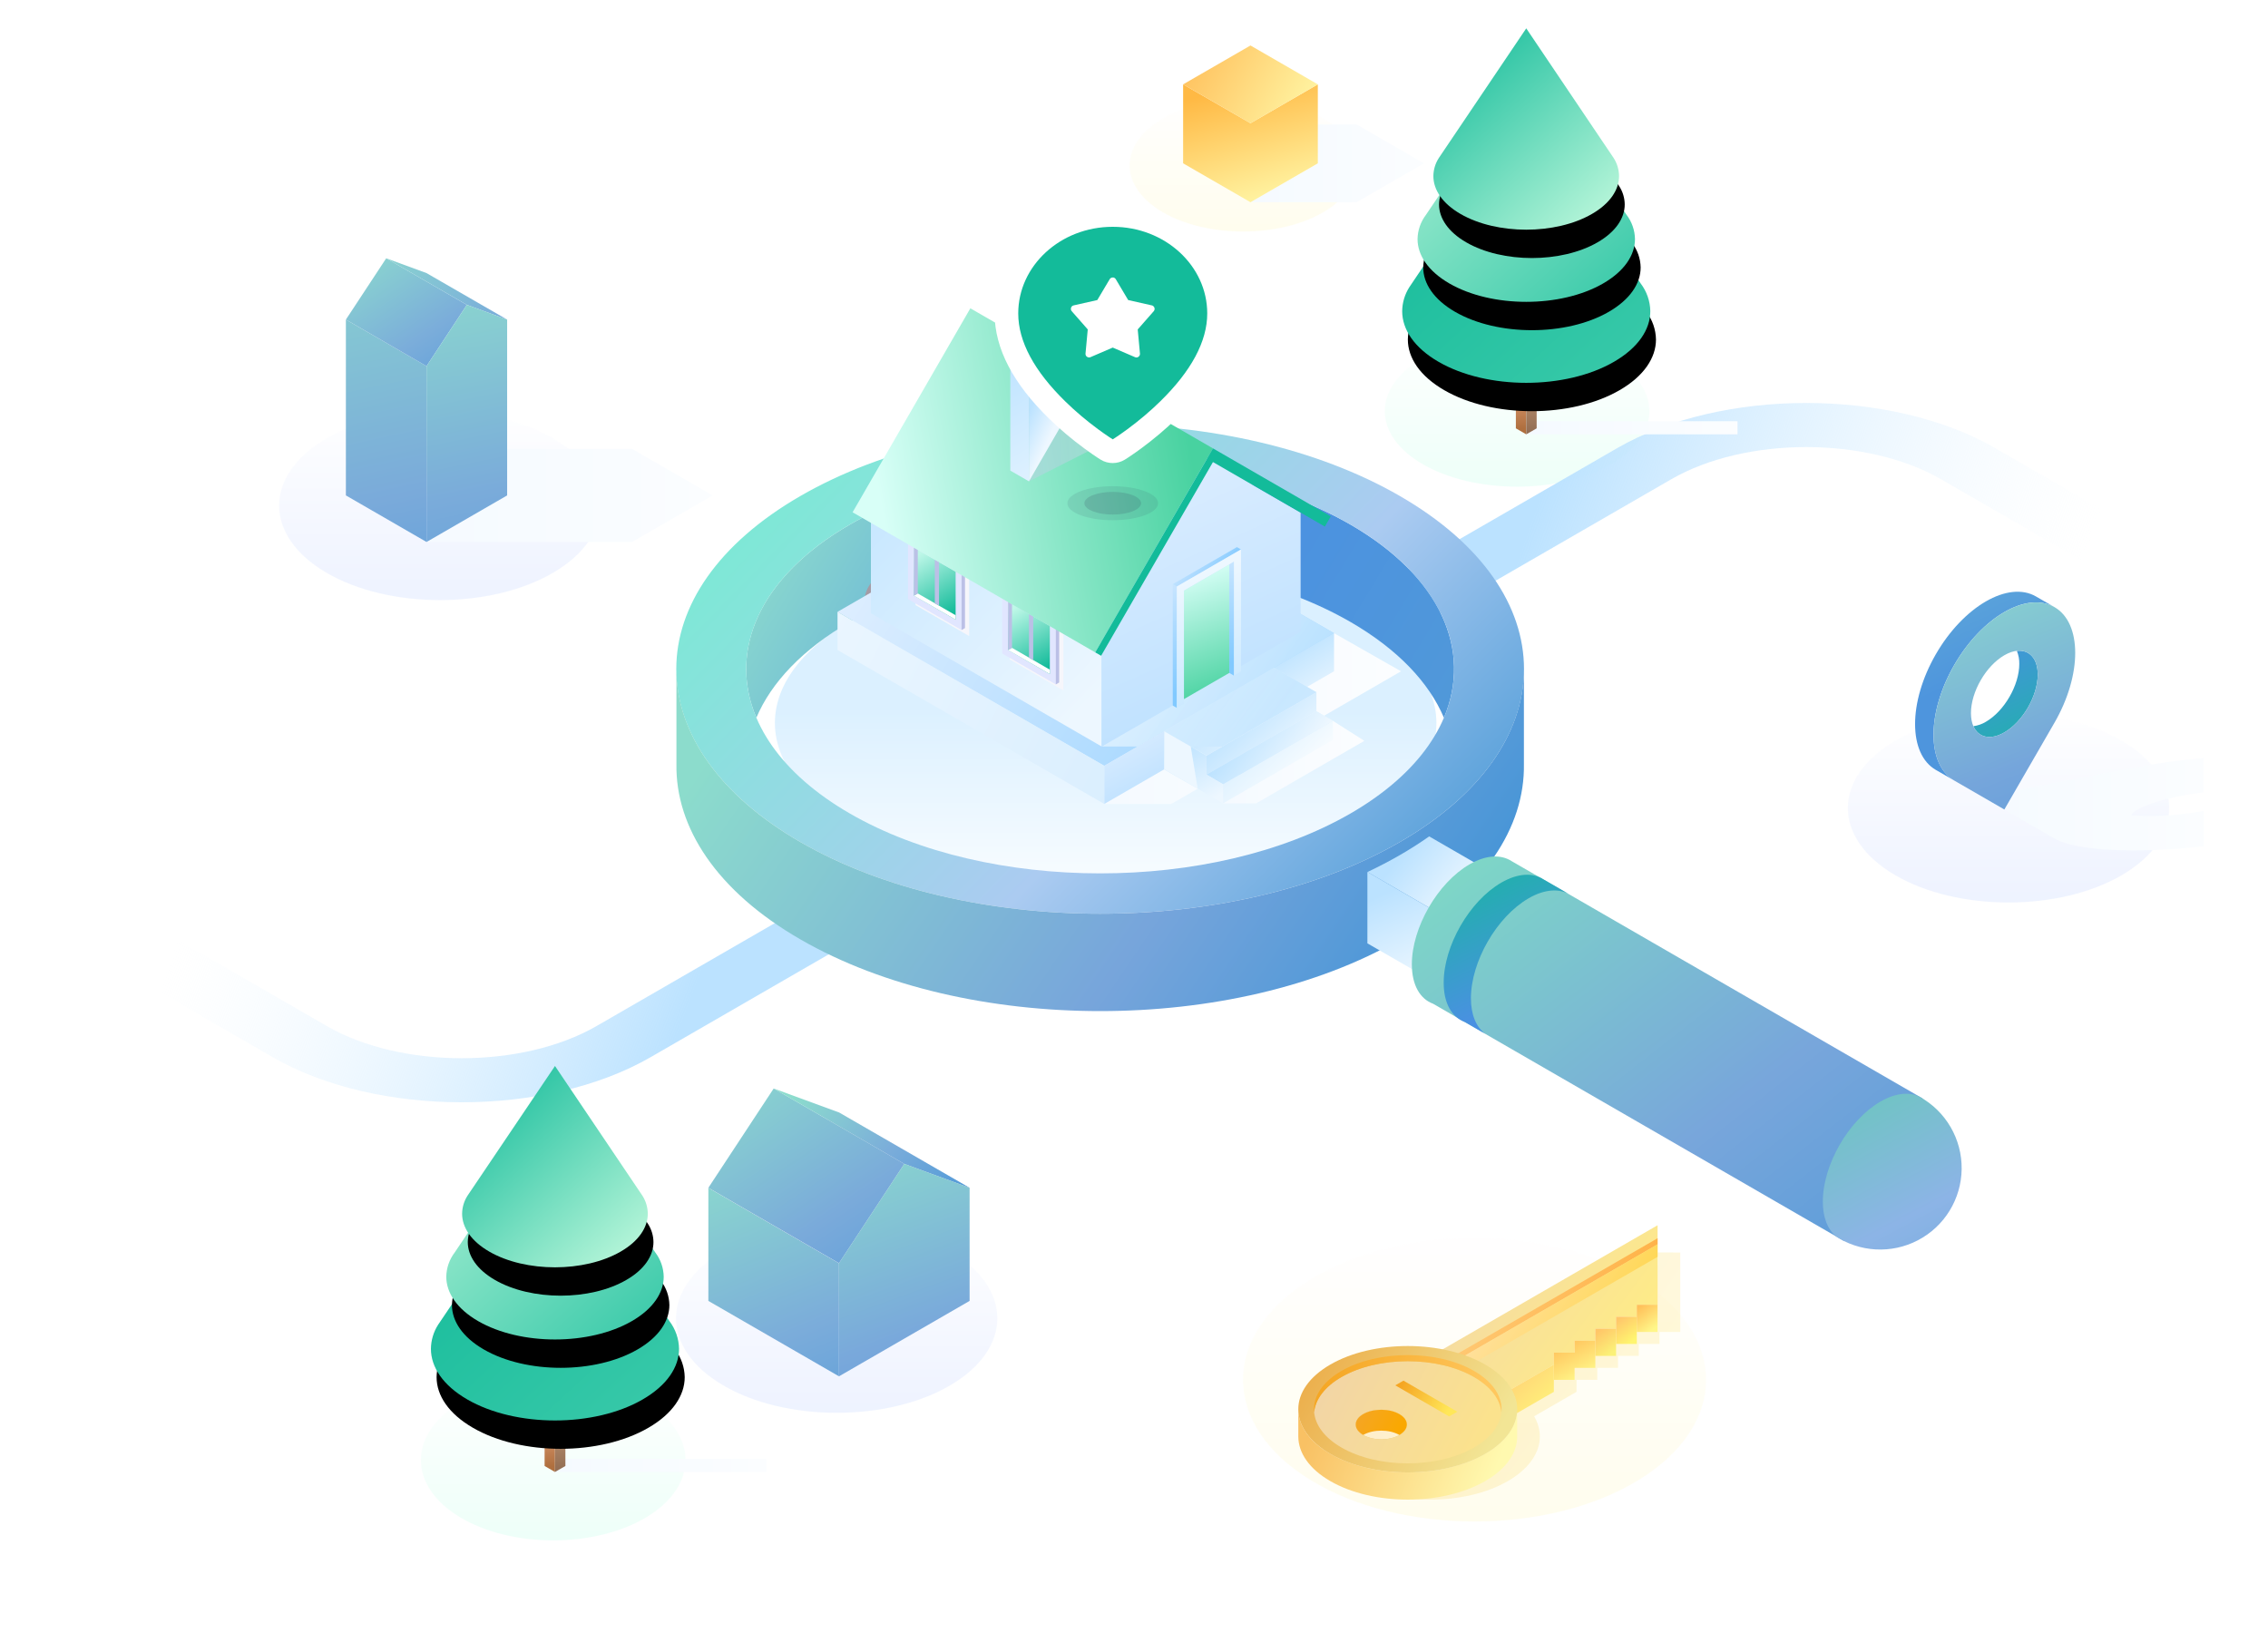 <svg width="400" height="288" viewBox="0 0 400 288" fill="none" xmlns="http://www.w3.org/2000/svg">
<g filter="url(#filter0_f_4593_381700)">
<path fill-rule="evenodd" clip-rule="evenodd" d="M97.624 77.367C86.591 70.876 68.537 70.876 57.504 77.367C46.474 83.856 46.474 94.478 57.504 100.966C68.537 107.456 86.591 107.456 97.624 100.966C108.656 94.478 108.656 83.856 97.624 77.367Z" fill="url(#paint0_linear_4593_381700)" fill-opacity="0.5"/>
</g>
<g filter="url(#filter1_f_4593_381700)">
<path fill-rule="evenodd" clip-rule="evenodd" d="M114.084 247.47C104.998 241.954 90.13 241.954 81.044 247.47C71.961 252.987 71.961 262.015 81.044 267.53C90.13 273.046 104.998 273.046 114.084 267.53C123.17 262.015 123.17 252.987 114.084 247.47" fill="url(#paint1_linear_4593_381700)" fill-opacity="0.5"/>
</g>
<g filter="url(#filter2_f_4593_381700)">
<path fill-rule="evenodd" clip-rule="evenodd" d="M288.973 225.634C273.073 215.9 247.054 215.9 231.153 225.634C215.257 235.369 215.257 251.301 231.153 261.032C247.054 270.767 273.073 270.767 288.973 261.032C304.873 251.302 304.873 235.369 288.973 225.634Z" fill="url(#paint2_linear_4593_381700)" fill-opacity="0.5"/>
</g>
<g filter="url(#filter3_f_4593_381700)">
<path fill-rule="evenodd" clip-rule="evenodd" d="M167.624 220.7C156.591 214.21 138.537 214.21 127.504 220.7C116.474 227.19 116.474 237.812 127.504 244.3C138.537 250.79 156.591 250.79 167.624 244.3C178.656 237.812 178.656 227.19 167.624 220.7Z" fill="url(#paint3_linear_4593_381700)" fill-opacity="0.5"/>
</g>
<g filter="url(#filter4_f_4593_381700)">
<path fill-rule="evenodd" clip-rule="evenodd" d="M374.29 130.7C363.258 124.21 345.204 124.21 334.17 130.7C323.14 137.19 323.14 147.812 334.17 154.3C345.204 160.79 363.258 160.79 374.29 154.3C385.323 147.812 385.323 137.19 374.29 130.7" fill="url(#paint4_linear_4593_381700)" fill-opacity="0.5"/>
</g>
<g filter="url(#filter5_f_4593_381700)">
<path fill-rule="evenodd" clip-rule="evenodd" d="M284.084 63.06C274.998 57.869 260.13 57.869 251.044 63.06C241.961 68.253 241.961 76.75 251.044 81.94C260.13 87.131 274.998 87.131 284.084 81.94C293.17 76.75 293.17 68.253 284.084 63.06Z" fill="url(#paint5_linear_4593_381700)" fill-opacity="0.5"/>
</g>
<g filter="url(#filter6_f_4593_381700)">
<path fill-rule="evenodd" clip-rule="evenodd" d="M233.39 20.907C225.603 16.364 212.859 16.364 205.071 20.907C197.285 25.45 197.285 32.885 205.071 37.427C212.859 41.969 225.603 41.969 233.391 37.427C241.179 32.885 241.179 25.45 233.391 20.907" fill="url(#paint6_linear_4593_381700)" fill-opacity="0.5"/>
</g>
<g filter="url(#filter7_f_4593_381700)">
<path d="M195 155.833C227.216 155.833 253.333 143.148 253.333 127.5C253.333 111.852 227.216 99.167 195 99.167C162.784 99.167 136.667 111.852 136.667 127.5C136.667 143.148 162.784 155.833 195 155.833Z" fill="url(#paint7_linear_4593_381700)"/>
</g>
<path style="mix-blend-mode:multiply" d="M141.419 160.052L105.232 180.945C92.104 188.525 70.744 188.525 57.616 180.945L9.523 153.179L0 158.677L48.093 186.443C66.471 197.055 96.377 197.055 114.755 186.443L150.942 165.55L141.419 160.052Z" fill="url(#paint8_linear_4593_381700)"/>
<path style="mix-blend-mode:multiply" d="M249.65 110.567L294.735 84.533C307.865 76.953 329.226 76.953 342.353 84.533L390.444 112.299L399.967 106.801L351.89 79.029C333.51 68.417 303.607 68.417 285.226 79.029L240.14 105.063L249.65 110.567V110.567Z" fill="url(#paint9_linear_4593_381700)"/>
<path d="M149.891 92.51C174.268 78.438 213.79 78.438 238.166 92.51C254.166 101.75 259.665 114.754 254.661 126.584C252.038 120.39 246.543 114.52 238.166 109.684C213.79 95.612 174.268 95.612 149.891 109.684C141.515 114.52 136.016 120.39 133.397 126.584C128.385 114.751 133.883 101.748 149.891 92.511V92.51Z" fill="url(#paint10_linear_4593_381700)"/>
<g style="mix-blend-mode:screen">
<path d="M156.308 100.395C161.619 97.016 170.447 96.632 176.033 99.543C181.619 102.454 181.833 107.551 176.525 110.93C171.216 114.309 162.384 114.693 156.8 111.782C151.216 108.871 150.997 103.76 156.308 100.395ZM183.074 94.185C185.273 92.788 188.924 92.629 191.238 93.833C193.553 95.037 193.638 97.148 191.445 98.548C189.251 99.948 185.586 100.107 183.275 98.9C180.962 97.693 180.871 95.587 183.074 94.185Z" fill="#A59BA5"/>
</g>
<path d="M246.89 87.474C217.696 70.619 170.362 70.619 141.168 87.474C111.975 104.329 111.978 131.653 141.168 148.505C170.358 165.357 217.696 165.363 246.887 148.505C276.077 131.647 276.085 104.329 246.889 87.475L246.89 87.474ZM238.166 143.477C213.79 157.55 174.268 157.55 149.894 143.477C125.52 129.404 125.514 106.584 149.894 92.511C174.274 78.438 213.792 78.438 238.169 92.511C262.546 106.584 262.543 129.404 238.166 143.477V143.477Z" fill="url(#paint11_linear_4593_381700)"/>
<path d="M141.168 148.505C170.364 165.363 217.696 165.363 246.887 148.505C261.295 140.186 268.58 129.319 268.767 118.415V134.735C268.959 145.921 261.677 157.143 246.892 165.679C217.702 182.534 170.37 182.534 141.174 165.679C126.392 157.157 119.109 145.921 119.302 134.735V118.495C119.513 129.374 126.796 140.211 141.168 148.505Z" fill="url(#paint12_linear_4593_381700)"/>
<path d="M246.887 150.806C248.729 149.743 250.452 148.644 252.057 147.507L264.632 154.767L253.746 161.049L241.174 153.789C243.137 152.863 245.05 151.867 246.887 150.806Z" fill="url(#paint13_linear_4593_381700)"/>
<path d="M253.735 173.632L241.163 166.372V153.789L253.735 161.049V173.632Z" fill="url(#paint14_linear_4593_381700)"/>
<path d="M249.003 170.075C249.003 163.579 253.559 155.685 259.175 152.439C262.1 150.751 264.725 150.663 266.598 151.87L339.074 193.718L325.224 218.864L252.742 177.019C250.46 176.178 249.003 173.745 249.003 170.075V170.075Z" fill="url(#paint15_linear_4593_381700)"/>
<path style="mix-blend-mode:multiply" d="M258.35 180.244L261.897 182.289C260.36 181.119 259.423 178.99 259.423 176.063C259.423 169.569 263.981 161.673 269.595 158.427C272.52 156.739 275.148 156.654 277.017 157.857L272.214 155.087C270.359 153.88 267.731 153.967 264.792 155.656C259.17 158.902 254.62 166.796 254.62 173.291C254.609 176.97 256.069 179.405 258.35 180.244Z" fill="url(#paint16_linear_4593_381700)"/>
<path d="M323.54 217.896C327.918 220.863 333.572 221.186 338.258 218.736C342.945 216.286 345.908 211.461 345.971 206.173C346.034 200.885 343.189 195.99 338.562 193.429C336.745 192.539 334.329 192.733 331.659 194.276C326.037 197.526 321.487 205.418 321.487 211.911C321.487 214.737 322.347 216.83 323.788 218.028L323.541 217.896H323.54Z" fill="url(#paint17_linear_4593_381700)"/>
<path style="mix-blend-mode:multiply" d="M206.573 141.789H194.752L235.277 111.667L247.098 118.391L206.573 141.789Z" fill="url(#paint18_linear_4593_381700)"/>
<path d="M235.277 111.667V118.391L224.704 124.5L224.701 117.77L235.277 111.667Z" fill="url(#paint19_linear_4593_381700)"/>
<path d="M194.752 135.062L147.711 107.903L188.236 84.505L235.277 111.667L194.752 135.062Z" fill="url(#paint20_linear_4593_381700)"/>
<path d="M205.325 128.956V135.683L194.752 141.789V135.062L205.325 128.956Z" fill="url(#paint21_linear_4593_381700)"/>
<path d="M194.752 135.062V141.789L147.711 114.633V107.903L194.752 135.062Z" fill="url(#paint22_linear_4593_381700)"/>
<path style="mix-blend-mode:multiply" d="M215.711 141.682H221.537L240.627 130.658L235.087 127.131L215.711 141.682Z" fill="url(#paint23_linear_4593_381700)"/>
<path d="M224.701 117.77L232.173 122.083L212.797 133.272L205.325 128.956L224.701 117.77Z" fill="url(#paint24_linear_4593_381700)"/>
<path d="M232.173 122.086L232.176 125.448L212.797 136.634V133.272L232.173 122.086Z" fill="url(#paint25_linear_4593_381700)"/>
<path d="M235.087 127.131V130.493L215.711 141.682V138.317L235.087 127.131Z" fill="url(#paint26_linear_4593_381700)"/>
<path d="M232.176 125.448L235.087 127.131L215.711 138.317L212.797 136.634L232.176 125.448Z" fill="url(#paint27_linear_4593_381700)"/>
<path d="M212.797 136.634V133.272L205.325 128.956V135.683L215.711 141.682V138.317L212.797 136.634Z" fill="url(#paint28_linear_4593_381700)"/>
<path style="mix-blend-mode:multiply" d="M232.173 122.083L224.701 117.77L235.277 111.667L229.386 108.266L194.312 131.661H200.641L205.325 128.956L210.01 131.661H215.588L232.173 122.083Z" fill="url(#paint29_linear_4593_381700)" fill-opacity="0.8"/>
<path d="M194.312 110.658V131.661L153.6 108.156V87.153L194.312 110.658Z" fill="url(#paint30_linear_4593_381700)"/>
<path d="M194.312 131.661V110.658L211.849 80.282L229.386 90.408V111.411L194.312 131.661Z" fill="url(#paint31_linear_4593_381700)"/>
<g style="mix-blend-mode:multiply">
<path d="M187.544 110.858L186.807 109.451L178.095 105.401V116.313L187.544 121.77V110.858Z" fill="#F6F6FB"/>
</g>
<path d="M186.205 109.797L176.756 104.34V115.252L186.205 120.709V109.797Z" fill="#E1E6FF"/>
<path d="M186.205 109.797L186.807 109.451V120.362L186.205 120.709V109.797Z" fill="#BBC0E6"/>
<path d="M176.756 104.34L177.355 103.994L186.807 109.451L186.205 109.797L176.756 104.34Z" fill="white"/>
<path d="M185.155 110.402L177.806 106.16V114.647L185.155 118.889V110.402Z" fill="url(#paint32_linear_4593_381700)"/>
<path d="M185.155 118.889V118.105L178.485 114.254L177.806 114.647L185.155 118.889Z" fill="white"/>
<path d="M177.806 114.647L178.485 114.254V106.551L177.806 106.16V114.647ZM182.224 108.711L181.479 108.28V115.983L182.224 116.412V108.711Z" fill="#BBC0E6"/>
<g style="mix-blend-mode:multiply">
<path d="M170.931 101.267L170.191 99.856L161.479 95.81V106.721L170.931 112.178V101.267Z" fill="#F6F6FB"/>
</g>
<path d="M169.589 100.203L160.14 94.748V105.66L169.589 111.117V100.203Z" fill="#E1E6FF"/>
<path d="M169.589 100.203L170.191 99.856V110.768L169.589 111.117V100.203Z" fill="#BBC0E6"/>
<path d="M160.14 94.748L160.742 94.402L170.191 99.856L169.589 100.203L160.14 94.748Z" fill="white"/>
<path d="M168.542 100.81L161.19 96.566V105.052L168.542 109.297V100.81Z" fill="url(#paint33_linear_4593_381700)"/>
<path d="M168.542 109.297V108.511L161.869 104.662L161.19 105.052L168.542 109.297Z" fill="white"/>
<path d="M161.19 105.052L161.869 104.662V96.959L161.19 96.566V105.052ZM165.608 99.117L164.866 98.688V106.391L165.608 106.82V99.117Z" fill="#BBC0E6"/>
<path d="M150.368 90.348L171.138 54.373L213.928 79.078L193.158 115.053L150.368 90.348Z" fill="url(#paint34_linear_4593_381700)"/>
<path d="M213.93 79.078L193.163 115.054L194.202 115.653L213.93 81.481L233.66 92.871L234.7 91.07L213.93 79.078Z" fill="#13BB9A"/>
<g style="mix-blend-mode:multiply" filter="url(#filter8_f_4593_381700)">
<path d="M189.064 64.722L181.471 67.975V84.893L204.093 73.401L189.064 64.722Z" fill="url(#paint35_linear_4593_381700)" fill-opacity="0.4" style="mix-blend-mode:multiply"/>
</g>
<path d="M181.468 65.663L189.064 61.28V71.735L181.471 84.893L181.468 65.663Z" fill="url(#paint36_linear_4593_381700)"/>
<path d="M181.471 84.893L178.186 82.996V63.768L181.468 65.663L181.471 84.893Z" fill="url(#paint37_linear_4593_381700)"/>
<path d="M181.468 65.663L178.186 63.768V59.884L181.468 61.781V65.663Z" fill="url(#paint38_linear_4593_381700)"/>
<path d="M189.064 61.281L181.468 65.663V61.782L189.064 57.397V61.281Z" fill="url(#paint39_linear_4593_381700)"/>
<path d="M189.064 57.396L181.468 61.781L178.186 59.884L185.779 55.499L189.064 57.396Z" fill="url(#paint40_linear_4593_381700)"/>
<path style="mix-blend-mode:multiply" d="M212.797 136.634H218.625L235.087 127.131L232.176 125.448L212.797 136.634Z" fill="url(#paint41_linear_4593_381700)"/>
<path style="mix-blend-mode:multiply" d="M210.01 131.661L211.238 139.098L205.325 135.683V128.956L210.01 131.661Z" fill="url(#paint42_linear_4593_381700)"/>
<path d="M207.555 103.438L206.837 103.023V124.431L207.555 124.846V103.438Z" fill="url(#paint43_linear_4593_381700)"/>
<path d="M218.873 96.904L218.153 96.489L206.837 103.023L207.555 103.438L218.873 96.904Z" fill="url(#paint44_linear_4593_381700)"/>
<path d="M207.555 103.438V124.846L208.814 124.12V104.164L217.614 99.081V119.147L218.873 118.421V96.904L207.555 103.438Z" fill="url(#paint45_linear_4593_381700)"/>
<path d="M217.614 119.147L216.8 118.677V99.551L217.614 99.081V119.147Z" fill="url(#paint46_linear_4593_381700)"/>
<path d="M216.8 118.677V99.551L208.814 104.164V123.29L216.8 118.677Z" fill="url(#paint47_linear_4593_381700)"/>
<path style="mix-blend-mode:multiply" d="M239.258 21.943H220.542L232.421 28.805L220.542 35.664H239.258L251.134 28.805L239.258 21.943Z" fill="url(#paint48_linear_4593_381700)"/>
<path d="M220.542 35.664L232.421 28.805V14.878L220.542 21.734V35.664ZM220.542 35.664L208.663 28.805V14.878L220.542 21.734V35.664Z" fill="url(#paint49_linear_4593_381700)"/>
<path d="M220.542 21.735L208.663 14.879L220.542 8.021L232.421 14.879L220.542 21.735Z" fill="url(#paint50_linear_4593_381700)"/>
<path d="M147.97 242.732L124.932 229.432V209.481L147.97 222.779V242.732Z" fill="url(#paint51_linear_4593_381700)"/>
<path d="M147.97 222.779L171.005 209.481L147.97 196.192L124.932 209.481L147.97 222.779Z" fill="#F0F0F5"/>
<path d="M147.97 222.779L159.489 205.267L136.451 191.972L124.932 209.481L147.97 222.779Z" fill="url(#paint52_linear_4593_381700)"/>
<path d="M159.489 205.267L171.005 209.481L147.97 196.192L136.451 191.972L147.97 198.619L159.489 205.267Z" fill="url(#paint53_linear_4593_381700)"/>
<path d="M159.489 205.267L171.005 209.481V229.432L147.97 242.732V222.779L159.489 205.267Z" fill="url(#paint54_linear_4593_381700)"/>
<path style="mix-blend-mode:multiply" d="M111.469 79.164H75.225L89.443 87.373L75.225 95.584H111.469L125.691 87.373L111.469 79.164Z" fill="url(#paint55_linear_4593_381700)"/>
<path d="M75.225 95.584L61.003 87.373V56.365L75.225 64.574V95.584Z" fill="url(#paint56_linear_4593_381700)"/>
<path d="M75.225 64.574L82.334 53.764L68.115 45.555L61.003 56.365L75.225 64.574Z" fill="url(#paint57_linear_4593_381700)"/>
<path d="M82.334 53.764L89.443 56.365L75.225 48.162L68.115 45.555L75.225 49.659L82.334 53.764Z" fill="url(#paint58_linear_4593_381700)"/>
<path d="M82.334 53.764L89.443 56.365V87.373L75.225 95.584V64.574L82.334 53.764Z" fill="url(#paint59_linear_4593_381700)"/>
<path style="mix-blend-mode:multiply" d="M269.179 74.287H306.441V76.602H269.179V74.287Z" fill="url(#paint60_linear_4593_381700)"/>
<path style="mix-blend-mode:multiply" d="M97.88 257.287H135.142V259.602H97.88V257.287Z" fill="url(#paint61_linear_4593_381700)"/>
<path d="M269.179 76.601L267.348 75.543V54.878L269.179 55.936V76.601Z" fill="url(#paint62_linear_4593_381700)"/>
<path d="M97.88 259.601L96.049 258.543V237.878L97.88 238.936V259.601Z" fill="url(#paint63_linear_4593_381700)"/>
<path d="M269.179 76.601L271.016 75.543V54.878L269.179 55.936V76.601Z" fill="url(#paint64_linear_4593_381700)"/>
<path d="M97.88 259.601L99.717 258.543V237.878L97.88 238.936V259.601Z" fill="url(#paint65_linear_4593_381700)"/>
<g filter="url(#filter9_d_4593_381700)">
<path d="M289.355 49.984L269.18 20.064C269.18 20.064 248.7 50.42 248.561 50.645C247.754 51.91 247.317 53.377 247.299 54.879C247.299 58.111 249.438 61.342 253.707 63.807C262.254 68.755 276.107 68.755 284.652 63.807C288.924 61.334 291.06 58.111 291.06 54.877C291.028 53.108 290.431 51.392 289.355 49.984Z" fill="black"/>
</g>
<path d="M289.355 49.984L269.18 20.064C269.18 20.064 248.7 50.42 248.561 50.645C247.754 51.91 247.317 53.377 247.299 54.879C247.299 58.111 249.438 61.342 253.707 63.807C262.254 68.755 276.107 68.755 284.652 63.807C288.924 61.334 291.06 58.111 291.06 54.877C291.028 53.108 290.431 51.392 289.355 49.984Z" fill="url(#paint66_linear_4593_381700)"/>
<g filter="url(#filter10_d_4593_381700)">
<path d="M118.056 232.984L97.881 203.063C97.881 203.063 77.401 233.42 77.262 233.644C76.455 234.91 76.018 236.376 76 237.878C76 241.111 78.139 244.341 82.408 246.807C90.955 251.755 104.808 251.755 113.353 246.807C117.625 244.333 119.761 241.111 119.761 237.877C119.729 236.107 119.132 234.392 118.056 232.984Z" fill="black"/>
</g>
<path d="M118.056 232.984L97.881 203.063C97.881 203.063 77.401 233.42 77.262 233.644C76.455 234.91 76.018 236.376 76 237.878C76 241.111 78.139 244.341 82.408 246.807C90.955 251.755 104.808 251.755 113.353 246.807C117.625 244.333 119.761 241.111 119.761 237.877C119.729 236.107 119.132 234.392 118.056 232.984Z" fill="url(#paint67_linear_4593_381700)"/>
<g filter="url(#filter11_d_4593_381700)">
<path d="M286.862 37.877L269.179 11.653L251.5 37.877C250.559 39.11 250.035 40.612 250.008 42.163C250.008 44.997 251.88 47.829 255.624 49.993C263.11 54.314 275.254 54.314 282.739 49.993C286.483 47.829 288.356 44.997 288.356 42.163C288.328 40.612 287.805 39.11 286.863 37.877H286.862Z" fill="black"/>
</g>
<path d="M286.862 37.877L269.179 11.653L251.5 37.877C250.559 39.11 250.035 40.612 250.008 42.163C250.008 44.997 251.88 47.829 255.624 49.993C263.11 54.314 275.254 54.314 282.739 49.993C286.483 47.829 288.356 44.997 288.356 42.163C288.328 40.612 287.805 39.11 286.863 37.877H286.862Z" fill="url(#paint68_linear_4593_381700)"/>
<g filter="url(#filter12_d_4593_381700)">
<path d="M115.563 220.877L97.88 194.653L80.201 220.877C79.26 222.11 78.736 223.612 78.709 225.163C78.709 227.997 80.581 230.829 84.325 232.993C91.811 237.314 103.955 237.314 111.44 232.993C115.184 230.829 117.057 227.997 117.057 225.163C117.029 223.612 116.506 222.11 115.564 220.877H115.563Z" fill="black"/>
</g>
<path d="M115.563 220.877L97.88 194.653L80.201 220.877C79.26 222.11 78.736 223.612 78.709 225.163C78.709 227.997 80.581 230.829 84.325 232.993C91.811 237.314 103.955 237.314 111.44 232.993C115.184 230.829 117.057 227.997 117.057 225.163C117.029 223.612 116.506 222.11 115.564 220.877H115.563Z" fill="url(#paint69_linear_4593_381700)"/>
<g filter="url(#filter13_d_4593_381700)">
<path d="M284.61 27.89C284.51 27.721 269.18 5 269.18 5C269.18 5 253.853 27.722 253.746 27.887C253.141 28.833 252.813 29.93 252.8 31.054C252.8 33.476 254.4 35.894 257.597 37.74C263.992 41.432 274.367 41.432 280.753 37.74C283.951 35.895 285.548 33.476 285.548 31.054C285.537 29.932 285.212 28.836 284.61 27.889V27.89Z" fill="black"/>
</g>
<path d="M284.61 27.89C284.51 27.721 269.18 5 269.18 5C269.18 5 253.853 27.722 253.746 27.887C253.141 28.833 252.813 29.93 252.8 31.054C252.8 33.476 254.4 35.894 257.597 37.74C263.992 41.432 274.367 41.432 280.753 37.74C283.951 35.895 285.548 33.476 285.548 31.054C285.537 29.932 285.212 28.836 284.61 27.889V27.89Z" fill="url(#paint70_linear_4593_381700)"/>
<g filter="url(#filter14_d_4593_381700)">
<path d="M113.311 210.89C113.211 210.721 97.881 188 97.881 188C97.881 188 82.554 210.722 82.447 210.887C81.842 211.833 81.514 212.93 81.501 214.054C81.501 216.476 83.101 218.894 86.298 220.74C92.693 224.432 103.068 224.432 109.454 220.74C112.652 218.895 114.249 216.476 114.249 214.054C114.238 212.932 113.913 211.836 113.311 210.889V210.89Z" fill="black"/>
</g>
<path d="M113.311 210.89C113.211 210.721 97.881 188 97.881 188C97.881 188 82.554 210.722 82.447 210.887C81.842 211.833 81.514 212.93 81.501 214.054C81.501 216.476 83.101 218.894 86.298 220.74C92.693 224.432 103.068 224.432 109.454 220.74C112.652 218.895 114.249 216.476 114.249 214.054C114.238 212.932 113.913 211.836 113.311 210.889V210.89Z" fill="url(#paint71_linear_4593_381700)"/>
<g style="mix-blend-mode:multiply" filter="url(#filter15_f_4593_381700)">
<path d="M388.66 143.007C385.485 143.593 382.266 143.9 379.038 143.922C377.961 143.927 376.885 143.876 375.813 143.768C376.139 143.348 376.553 143.004 377.028 142.762C379.31 141.445 383.882 140.307 388.652 139.738V133.69C384.442 134.043 380.254 134.619 376.104 135.414L349.619 140.533L358.447 145.633L362.331 147.876C366.211 150.116 377.025 150.57 388.66 149.25V143.007V143.007Z" fill="url(#paint72_linear_4593_381700)" style="mix-blend-mode:multiply"/>
</g>
<path d="M356.135 117.085C356.153 116.298 356.007 115.515 355.705 114.787C357.867 114.547 359.392 116.109 359.392 118.966C359.392 122.724 356.753 127.293 353.498 129.173C351.024 130.6 348.913 130.058 348.038 128.073C348.818 127.97 349.566 127.706 350.238 127.298C353.498 125.412 356.135 120.843 356.135 117.085V117.085Z" fill="url(#paint73_linear_4593_381700)"/>
<path d="M341.413 115.389C346.29 106.944 354.197 102.372 359.076 105.192L362.331 107.07C357.454 104.252 349.545 108.824 344.668 117.27C339.791 125.715 339.794 134.834 344.668 137.657L341.421 135.785C336.536 132.97 336.539 123.837 341.413 115.389Z" fill="url(#paint74_linear_4593_381700)"/>
<path d="M344.668 137.663L353.501 142.763L362.337 127.466C367.217 119.018 367.217 109.871 362.337 107.07C357.457 104.269 349.551 108.824 344.674 117.27C339.797 125.715 339.794 134.85 344.668 137.663V137.663ZM347.61 125.77C347.61 122.012 350.246 117.443 353.498 115.562C356.751 113.682 359.392 115.208 359.392 118.966C359.392 122.724 356.753 127.293 353.498 129.173C350.243 131.053 347.61 129.536 347.61 125.77V125.77Z" fill="url(#paint75_linear_4593_381700)"/>
<g filter="url(#filter16_f_4593_381700)">
<path d="M292.344 220.885V223.188L258.419 242.776C251.692 241.476 243.981 242.361 238.625 245.451C231.087 249.805 231.087 256.863 238.625 261.214C246.164 265.566 258.392 265.566 265.93 261.214C271.288 258.122 272.833 253.663 270.576 249.778L278.046 245.468V243.351H281.704V241.236H285.361V239.126H289.023V237.027H292.682V234.913H296.341V220.893L292.344 220.885V220.885ZM252.01 256.57C251.77 257.134 251.337 257.594 250.79 257.87C249.027 258.89 246.168 258.89 244.406 257.87C243.858 257.594 243.426 257.134 243.186 256.57C242.88 255.745 243.287 254.833 244.406 254.187C246.168 253.169 249.027 253.169 250.789 254.187C251.911 254.833 252.315 255.734 252.01 256.57V256.57Z" fill="url(#paint76_linear_4593_381700)" fill-opacity="0.2"/>
</g>
<path d="M292.344 230.108H288.685V232.222H285.025V234.333H281.364V236.447L277.707 236.445V238.559H274.048V240.67L264.352 246.267L252.209 239.26L292.344 216.087V230.108Z" fill="url(#paint77_linear_4593_381700)"/>
<path d="M274.048 238.559V240.67V243.356H277.707V238.559H274.048ZM277.707 236.445V238.559V241.242H281.366V236.445H277.707Z" fill="url(#paint78_linear_4593_381700)"/>
<path d="M281.364 234.333V236.447V239.131H285.025V234.333H281.364Z" fill="url(#paint79_linear_4593_381700)"/>
<path d="M285.023 232.222V234.336V237.022H288.682V232.222H285.023Z" fill="url(#paint80_linear_4593_381700)"/>
<path d="M288.679 230.111V232.222V234.908H292.338V230.111H288.679Z" fill="url(#paint81_linear_4593_381700)"/>
<path d="M264.352 246.267V251.067L274.048 245.47V243.356V240.67L264.352 246.267Z" fill="url(#paint82_linear_4593_381700)"/>
<path d="M254.194 240.403L255.126 240.942L292.344 219.455V218.377L254.194 240.403Z" fill="url(#paint83_linear_4593_381700)"/>
<path d="M257.036 242.045L292.344 221.66V219.455L255.126 240.942L257.036 242.045Z" fill="url(#paint84_linear_4593_381700)"/>
<path d="M267.571 252.923V248.915C267.411 251.639 265.537 254.336 261.933 256.417C254.395 260.772 242.169 260.772 234.631 256.417C230.887 254.257 229.003 251.427 228.979 248.593V253.39C229.003 256.225 230.887 259.054 234.631 261.214C242.169 265.566 254.395 265.566 261.933 261.214C265.883 258.935 267.766 255.911 267.571 252.923Z" fill="url(#paint85_linear_4593_381700)"/>
<path d="M261.933 240.654C254.395 236.302 242.169 236.302 234.631 240.654C227.093 245.005 227.09 252.065 234.631 256.417C242.171 260.769 254.395 260.772 261.933 256.417C269.471 252.063 269.473 245 261.933 240.654ZM248.025 251.774C247.782 252.336 247.35 252.796 246.805 253.074C245.039 254.094 242.183 254.094 240.418 253.074C239.871 252.797 239.438 252.337 239.198 251.774C238.895 250.949 239.299 250.036 240.421 249.39C242.183 248.373 245.039 248.373 246.804 249.39C247.923 250.036 248.33 250.938 248.024 251.774H248.025Z" fill="url(#paint86_linear_4593_381700)"/>
<path d="M259.978 242.861C253.518 239.133 243.046 239.133 236.586 242.861C233.592 244.588 231.992 246.814 231.769 249.074C231.992 251.337 233.592 253.561 236.586 255.287C243.046 259.017 253.518 259.017 259.978 255.287C262.969 253.561 264.575 251.337 264.795 249.077C264.575 246.814 262.969 244.59 259.978 242.861V242.861ZM248.025 251.774C247.782 252.336 247.35 252.796 246.805 253.074C245.039 254.094 242.183 254.094 240.418 253.074C239.871 252.797 239.438 252.337 239.198 251.774C238.895 250.949 239.299 250.036 240.421 249.39C242.183 248.373 245.039 248.373 246.804 249.39C247.923 250.036 248.33 250.938 248.024 251.774H248.025Z" fill="url(#paint87_linear_4593_381700)"/>
<path d="M236.586 242.861C243.046 239.133 253.518 239.133 259.978 242.861C262.969 244.591 264.575 246.814 264.795 249.077C265.05 246.454 263.445 243.785 259.978 241.784C253.518 238.053 243.046 238.053 236.586 241.784C233.119 243.784 231.513 246.457 231.769 249.074C231.992 246.814 233.592 244.588 236.586 242.861Z" fill="url(#paint88_linear_4593_381700)"/>
<path d="M246.804 253.074C248.566 252.057 248.566 250.408 246.804 249.39C245.042 248.373 242.183 248.373 240.421 249.39C238.658 250.408 238.656 252.057 240.421 253.074C242.183 252.057 245.039 252.057 246.804 253.074Z" fill="url(#paint89_linear_4593_381700)"/>
<path d="M257.02 248.975L247.522 243.491L246.081 244.324L255.579 249.805L257.02 248.975Z" fill="url(#paint90_linear_4593_381700)"/>
<path d="M206.049 72.314C204.139 74.181 202.097 75.882 200.055 77.388C199.339 77.916 198.673 78.382 198.073 78.783C197.707 79.028 197.441 79.199 197.29 79.292C196.66 79.681 195.84 79.681 195.21 79.292C195.06 79.199 194.793 79.028 194.427 78.783C193.827 78.383 193.161 77.916 192.445 77.388C190.403 75.882 188.362 74.181 186.451 72.314C180.88 66.868 177.5 61.13 177.5 55.278C177.5 45.69 185.895 37.917 196.25 37.917C206.605 37.917 215 45.69 215 55.277C215 61.131 211.62 66.868 206.049 72.314Z" fill="#13BB9A"/>
<path d="M196.25 35.833C184.778 35.833 175.417 44.502 175.417 55.278C175.417 61.528 178.769 67.718 184.995 73.804C186.902 75.667 188.997 77.434 191.209 79.064C191.685 79.416 192.151 79.749 192.603 80.062L193.519 80.682L193.947 80.959L194.116 81.065C195.416 81.867 197.084 81.867 198.384 81.065L198.981 80.681L199.231 80.515C199.885 80.078 200.577 79.591 201.291 79.065C203.503 77.434 205.598 75.667 207.505 73.804C213.731 67.718 217.083 61.527 217.083 55.278C217.083 44.502 207.722 35.833 196.25 35.833V35.833ZM196.25 40C205.489 40 212.917 46.877 212.917 55.278C212.917 60.231 210.09 65.451 204.592 70.824C202.828 72.549 200.88 74.191 198.818 75.711C198.376 76.037 197.944 76.346 197.528 76.634L196.694 77.198L196.25 77.483L195.806 77.198L195.586 77.052C194.985 76.65 194.345 76.2 193.682 75.711C191.62 74.191 189.672 72.549 187.908 70.824C182.41 65.45 179.583 60.23 179.583 55.278C179.583 46.878 187.011 40 196.25 40V40Z" fill="white"/>
<path fill-rule="evenodd" clip-rule="evenodd" d="M196.25 61.3L192.318 62.992C192.001 63.129 191.634 62.982 191.498 62.665C191.456 62.569 191.439 62.465 191.448 62.361L191.844 58.098L189.019 54.882C188.791 54.622 188.817 54.228 189.076 54C189.155 53.931 189.249 53.883 189.351 53.86L193.527 52.919L195.713 49.239C195.889 48.941 196.273 48.844 196.569 49.019C196.659 49.073 196.734 49.149 196.787 49.239L198.973 52.919L203.149 53.86C203.486 53.936 203.697 54.27 203.621 54.607C203.598 54.709 203.55 54.804 203.481 54.882L200.656 58.098L201.051 62.361C201.083 62.704 200.831 63.009 200.486 63.041C200.382 63.051 200.278 63.034 200.182 62.992L196.25 61.3Z" fill="white"/>
<g filter="url(#filter17_f_4593_381700)">
<path d="M196.25 91.75C200.668 91.75 204.25 90.407 204.25 88.75C204.25 87.093 200.668 85.75 196.25 85.75C191.832 85.75 188.25 87.093 188.25 88.75C188.25 90.407 191.832 91.75 196.25 91.75Z" fill="#292B54" fill-opacity="0.1"/>
</g>
<g filter="url(#filter18_f_4593_381700)">
<path d="M196.25 90.75C199.011 90.75 201.25 89.855 201.25 88.75C201.25 87.645 199.011 86.75 196.25 86.75C193.489 86.75 191.25 87.645 191.25 88.75C191.25 89.855 193.489 90.75 196.25 90.75Z" fill="#292B54" fill-opacity="0.15"/>
</g>
<defs>
<filter id="filter0_f_4593_381700" x="34.231" y="57.499" width="86.666" height="63.334" filterUnits="userSpaceOnUse" color-interpolation-filters="sRGB">
<feFlood flood-opacity="0" result="BackgroundImageFix"/>
<feBlend mode="normal" in="SourceGraphic" in2="BackgroundImageFix" result="shape"/>
<feGaussianBlur stdDeviation="7.5" result="effect1_foregroundBlur_4593_381700"/>
</filter>
<filter id="filter1_f_4593_381700" x="59.231" y="228.333" width="76.667" height="58.334" filterUnits="userSpaceOnUse" color-interpolation-filters="sRGB">
<feFlood flood-opacity="0" result="BackgroundImageFix"/>
<feBlend mode="normal" in="SourceGraphic" in2="BackgroundImageFix" result="shape"/>
<feGaussianBlur stdDeviation="7.5" result="effect1_foregroundBlur_4593_381700"/>
</filter>
<filter id="filter2_f_4593_381700" x="204.231" y="203.334" width="111.667" height="80" filterUnits="userSpaceOnUse" color-interpolation-filters="sRGB">
<feFlood flood-opacity="0" result="BackgroundImageFix"/>
<feBlend mode="normal" in="SourceGraphic" in2="BackgroundImageFix" result="shape"/>
<feGaussianBlur stdDeviation="7.5" result="effect1_foregroundBlur_4593_381700"/>
</filter>
<filter id="filter3_f_4593_381700" x="104.231" y="200.832" width="86.666" height="63.335" filterUnits="userSpaceOnUse" color-interpolation-filters="sRGB">
<feFlood flood-opacity="0" result="BackgroundImageFix"/>
<feBlend mode="normal" in="SourceGraphic" in2="BackgroundImageFix" result="shape"/>
<feGaussianBlur stdDeviation="7.5" result="effect1_foregroundBlur_4593_381700"/>
</filter>
<filter id="filter4_f_4593_381700" x="310.897" y="110.832" width="86.667" height="63.335" filterUnits="userSpaceOnUse" color-interpolation-filters="sRGB">
<feFlood flood-opacity="0" result="BackgroundImageFix"/>
<feBlend mode="normal" in="SourceGraphic" in2="BackgroundImageFix" result="shape"/>
<feGaussianBlur stdDeviation="7.5" result="effect1_foregroundBlur_4593_381700"/>
</filter>
<filter id="filter5_f_4593_381700" x="229.231" y="44.167" width="76.667" height="56.666" filterUnits="userSpaceOnUse" color-interpolation-filters="sRGB">
<feFlood flood-opacity="0" result="BackgroundImageFix"/>
<feBlend mode="normal" in="SourceGraphic" in2="BackgroundImageFix" result="shape"/>
<feGaussianBlur stdDeviation="7.5" result="effect1_foregroundBlur_4593_381700"/>
</filter>
<filter id="filter6_f_4593_381700" x="184.231" y="2.5" width="70.001" height="53.334" filterUnits="userSpaceOnUse" color-interpolation-filters="sRGB">
<feFlood flood-opacity="0" result="BackgroundImageFix"/>
<feBlend mode="normal" in="SourceGraphic" in2="BackgroundImageFix" result="shape"/>
<feGaussianBlur stdDeviation="7.5" result="effect1_foregroundBlur_4593_381700"/>
</filter>
<filter id="filter7_f_4593_381700" x="130.001" y="92.501" width="129.998" height="69.998" filterUnits="userSpaceOnUse" color-interpolation-filters="sRGB">
<feFlood flood-opacity="0" result="BackgroundImageFix"/>
<feBlend mode="normal" in="SourceGraphic" in2="BackgroundImageFix" result="shape"/>
<feGaussianBlur stdDeviation="3.333" result="effect1_foregroundBlur_4593_381700"/>
</filter>
<filter id="filter8_f_4593_381700" x="181.137" y="64.388" width="23.29" height="20.839" filterUnits="userSpaceOnUse" color-interpolation-filters="sRGB">
<feFlood flood-opacity="0" result="BackgroundImageFix"/>
<feBlend mode="normal" in="SourceGraphic" in2="BackgroundImageFix" result="shape"/>
<feGaussianBlur stdDeviation="0.167" result="effect1_foregroundBlur_4593_381700"/>
</filter>
<filter id="filter9_d_4593_381700" x="238.299" y="15.063" width="63.761" height="67.455" filterUnits="userSpaceOnUse" color-interpolation-filters="sRGB">
<feFlood flood-opacity="0" result="BackgroundImageFix"/>
<feColorMatrix in="SourceAlpha" type="matrix" values="0 0 0 0 0 0 0 0 0 0 0 0 0 0 0 0 0 0 127 0" result="hardAlpha"/>
<feOffset dx="1" dy="5"/>
<feGaussianBlur stdDeviation="5"/>
<feColorMatrix type="matrix" values="0 0 0 0 0.221 0 0 0 0 0.294 0 0 0 0 0.422 0 0 0 0.1 0"/>
<feBlend mode="normal" in2="BackgroundImageFix" result="effect1_dropShadow_4593_381700"/>
<feBlend mode="normal" in="SourceGraphic" in2="effect1_dropShadow_4593_381700" result="shape"/>
</filter>
<filter id="filter10_d_4593_381700" x="67" y="198.063" width="63.761" height="67.455" filterUnits="userSpaceOnUse" color-interpolation-filters="sRGB">
<feFlood flood-opacity="0" result="BackgroundImageFix"/>
<feColorMatrix in="SourceAlpha" type="matrix" values="0 0 0 0 0 0 0 0 0 0 0 0 0 0 0 0 0 0 127 0" result="hardAlpha"/>
<feOffset dx="1" dy="5"/>
<feGaussianBlur stdDeviation="5"/>
<feColorMatrix type="matrix" values="0 0 0 0 0.221 0 0 0 0 0.294 0 0 0 0 0.422 0 0 0 0.1 0"/>
<feBlend mode="normal" in2="BackgroundImageFix" result="effect1_dropShadow_4593_381700"/>
<feBlend mode="normal" in="SourceGraphic" in2="effect1_dropShadow_4593_381700" result="shape"/>
</filter>
<filter id="filter11_d_4593_381700" x="241.008" y="6.653" width="58.348" height="61.581" filterUnits="userSpaceOnUse" color-interpolation-filters="sRGB">
<feFlood flood-opacity="0" result="BackgroundImageFix"/>
<feColorMatrix in="SourceAlpha" type="matrix" values="0 0 0 0 0 0 0 0 0 0 0 0 0 0 0 0 0 0 127 0" result="hardAlpha"/>
<feOffset dx="1" dy="5"/>
<feGaussianBlur stdDeviation="5"/>
<feColorMatrix type="matrix" values="0 0 0 0 0.221 0 0 0 0 0.294 0 0 0 0 0.422 0 0 0 0.1 0"/>
<feBlend mode="normal" in2="BackgroundImageFix" result="effect1_dropShadow_4593_381700"/>
<feBlend mode="normal" in="SourceGraphic" in2="effect1_dropShadow_4593_381700" result="shape"/>
</filter>
<filter id="filter12_d_4593_381700" x="69.709" y="189.653" width="58.348" height="61.581" filterUnits="userSpaceOnUse" color-interpolation-filters="sRGB">
<feFlood flood-opacity="0" result="BackgroundImageFix"/>
<feColorMatrix in="SourceAlpha" type="matrix" values="0 0 0 0 0 0 0 0 0 0 0 0 0 0 0 0 0 0 127 0" result="hardAlpha"/>
<feOffset dx="1" dy="5"/>
<feGaussianBlur stdDeviation="5"/>
<feColorMatrix type="matrix" values="0 0 0 0 0.221 0 0 0 0 0.294 0 0 0 0 0.422 0 0 0 0.1 0"/>
<feBlend mode="normal" in2="BackgroundImageFix" result="effect1_dropShadow_4593_381700"/>
<feBlend mode="normal" in="SourceGraphic" in2="effect1_dropShadow_4593_381700" result="shape"/>
</filter>
<filter id="filter13_d_4593_381700" x="243.8" y="0" width="52.748" height="55.509" filterUnits="userSpaceOnUse" color-interpolation-filters="sRGB">
<feFlood flood-opacity="0" result="BackgroundImageFix"/>
<feColorMatrix in="SourceAlpha" type="matrix" values="0 0 0 0 0 0 0 0 0 0 0 0 0 0 0 0 0 0 127 0" result="hardAlpha"/>
<feOffset dx="1" dy="5"/>
<feGaussianBlur stdDeviation="5"/>
<feColorMatrix type="matrix" values="0 0 0 0 0.221 0 0 0 0 0.294 0 0 0 0 0.422 0 0 0 0.1 0"/>
<feBlend mode="normal" in2="BackgroundImageFix" result="effect1_dropShadow_4593_381700"/>
<feBlend mode="normal" in="SourceGraphic" in2="effect1_dropShadow_4593_381700" result="shape"/>
</filter>
<filter id="filter14_d_4593_381700" x="72.501" y="183" width="52.748" height="55.509" filterUnits="userSpaceOnUse" color-interpolation-filters="sRGB">
<feFlood flood-opacity="0" result="BackgroundImageFix"/>
<feColorMatrix in="SourceAlpha" type="matrix" values="0 0 0 0 0 0 0 0 0 0 0 0 0 0 0 0 0 0 127 0" result="hardAlpha"/>
<feOffset dx="1" dy="5"/>
<feGaussianBlur stdDeviation="5"/>
<feColorMatrix type="matrix" values="0 0 0 0 0.221 0 0 0 0 0.294 0 0 0 0 0.422 0 0 0 0.1 0"/>
<feBlend mode="normal" in2="BackgroundImageFix" result="effect1_dropShadow_4593_381700"/>
<feBlend mode="normal" in="SourceGraphic" in2="effect1_dropShadow_4593_381700" result="shape"/>
</filter>
<filter id="filter15_f_4593_381700" x="346.87" y="130.941" width="44.539" height="21.794" filterUnits="userSpaceOnUse" color-interpolation-filters="sRGB">
<feFlood flood-opacity="0" result="BackgroundImageFix"/>
<feBlend mode="normal" in="SourceGraphic" in2="BackgroundImageFix" result="shape"/>
<feGaussianBlur stdDeviation="1.375" result="effect1_foregroundBlur_4593_381700"/>
</filter>
<filter id="filter16_f_4593_381700" x="231.305" y="219.218" width="66.703" height="46.927" filterUnits="userSpaceOnUse" color-interpolation-filters="sRGB">
<feFlood flood-opacity="0" result="BackgroundImageFix"/>
<feBlend mode="normal" in="SourceGraphic" in2="BackgroundImageFix" result="shape"/>
<feGaussianBlur stdDeviation="0.834" result="effect1_foregroundBlur_4593_381700"/>
</filter>
<filter id="filter17_f_4593_381700" x="186.25" y="83.75" width="20" height="10" filterUnits="userSpaceOnUse" color-interpolation-filters="sRGB">
<feFlood flood-opacity="0" result="BackgroundImageFix"/>
<feBlend mode="normal" in="SourceGraphic" in2="BackgroundImageFix" result="shape"/>
<feGaussianBlur stdDeviation="1" result="effect1_foregroundBlur_4593_381700"/>
</filter>
<filter id="filter18_f_4593_381700" x="189.25" y="84.75" width="14" height="8" filterUnits="userSpaceOnUse" color-interpolation-filters="sRGB">
<feFlood flood-opacity="0" result="BackgroundImageFix"/>
<feBlend mode="normal" in="SourceGraphic" in2="BackgroundImageFix" result="shape"/>
<feGaussianBlur stdDeviation="1" result="effect1_foregroundBlur_4593_381700"/>
</filter>
<linearGradient id="paint0_linear_4593_381700" x1="77.565" y1="72.499" x2="77.565" y2="105.002" gradientUnits="userSpaceOnUse">
<stop stop-color="white"/>
<stop offset="1" stop-color="#DEE7FF"/>
</linearGradient>
<linearGradient id="paint1_linear_4593_381700" x1="97.565" y1="243.333" x2="97.565" y2="270.961" gradientUnits="userSpaceOnUse">
<stop stop-color="white"/>
<stop offset="1" stop-color="#DEFFF3"/>
</linearGradient>
<linearGradient id="paint2_linear_4593_381700" x1="260.065" y1="218.334" x2="260.065" y2="267.088" gradientUnits="userSpaceOnUse">
<stop stop-color="white"/>
<stop offset="1" stop-color="#FFFCDE"/>
</linearGradient>
<linearGradient id="paint3_linear_4593_381700" x1="147.565" y1="215.832" x2="147.565" y2="248.336" gradientUnits="userSpaceOnUse">
<stop stop-color="white"/>
<stop offset="1" stop-color="#DEE7FF"/>
</linearGradient>
<linearGradient id="paint4_linear_4593_381700" x1="354.231" y1="125.832" x2="354.231" y2="158.336" gradientUnits="userSpaceOnUse">
<stop stop-color="white"/>
<stop offset="1" stop-color="#DEE7FF"/>
</linearGradient>
<linearGradient id="paint5_linear_4593_381700" x1="267.565" y1="59.167" x2="267.565" y2="85.169" gradientUnits="userSpaceOnUse">
<stop stop-color="white"/>
<stop offset="1" stop-color="#DEFFF3"/>
</linearGradient>
<linearGradient id="paint6_linear_4593_381700" x1="219.232" y1="17.5" x2="219.232" y2="40.252" gradientUnits="userSpaceOnUse">
<stop stop-color="white"/>
<stop offset="1" stop-color="#FFFCDE"/>
</linearGradient>
<linearGradient id="paint7_linear_4593_381700" x1="195" y1="124.745" x2="195" y2="163.739" gradientUnits="userSpaceOnUse">
<stop stop-color="#DBF0FF"/>
<stop offset="1" stop-color="white"/>
</linearGradient>
<linearGradient id="paint8_linear_4593_381700" x1="28.688" y1="172.703" x2="111.486" y2="203.851" gradientUnits="userSpaceOnUse">
<stop stop-color="#EDF7FF" stop-opacity="0"/>
<stop offset="1" stop-color="#BBE2FF"/>
</linearGradient>
<linearGradient id="paint9_linear_4593_381700" x1="270.516" y1="90.715" x2="359.185" y2="122.224" gradientUnits="userSpaceOnUse">
<stop stop-color="#BBE2FF"/>
<stop offset="1" stop-color="#EDF7FF" stop-opacity="0"/>
</linearGradient>
<linearGradient id="paint10_linear_4593_381700" x1="270.553" y1="110.908" x2="164.133" y2="46.449" gradientUnits="userSpaceOnUse">
<stop stop-color="#5199D8"/>
<stop offset="0.455" stop-color="#4A90E2"/>
<stop offset="1" stop-color="#8CDACD"/>
</linearGradient>
<linearGradient id="paint11_linear_4593_381700" x1="285.673" y1="151.475" x2="173.523" y2="41.768" gradientUnits="userSpaceOnUse">
<stop stop-color="#338DCF"/>
<stop offset="0.455" stop-color="#ABCBF1"/>
<stop offset="1" stop-color="#7BEAD4"/>
</linearGradient>
<linearGradient id="paint12_linear_4593_381700" x1="285.656" y1="159.568" x2="163.367" y2="76.525" gradientUnits="userSpaceOnUse">
<stop stop-color="#318ED5"/>
<stop offset="0.455" stop-color="#77A5DB"/>
<stop offset="1" stop-color="#8CDCCC"/>
</linearGradient>
<linearGradient id="paint13_linear_4593_381700" x1="245.632" y1="152.682" x2="256.413" y2="161.255" gradientUnits="userSpaceOnUse">
<stop stop-color="#BBE2FF"/>
<stop offset="1" stop-color="#EDF7FF"/>
</linearGradient>
<linearGradient id="paint14_linear_4593_381700" x1="245.885" y1="156.695" x2="252.861" y2="171.862" gradientUnits="userSpaceOnUse">
<stop stop-color="#BBE2FF"/>
<stop offset="1" stop-color="#EDF7FF"/>
</linearGradient>
<linearGradient id="paint15_linear_4593_381700" x1="349.249" y1="229.695" x2="275.903" y2="136.129" gradientUnits="userSpaceOnUse">
<stop stop-color="#4E98D8"/>
<stop offset="0.455" stop-color="#78A6DB"/>
<stop offset="1" stop-color="#7ED8C6"/>
</linearGradient>
<linearGradient id="paint16_linear_4593_381700" x1="274.592" y1="200.893" x2="251.303" y2="151.528" gradientUnits="userSpaceOnUse">
<stop stop-color="#0091FF"/>
<stop offset="0.455" stop-color="#4A90E2"/>
<stop offset="1" stop-color="#13BB9A"/>
</linearGradient>
<linearGradient id="paint17_linear_4593_381700" x1="345.651" y1="238.613" x2="319.615" y2="189.112" gradientUnits="userSpaceOnUse">
<stop stop-color="#69A8D8"/>
<stop offset="0.455" stop-color="#8CB4E6"/>
<stop offset="1" stop-color="#65CAB6"/>
</linearGradient>
<linearGradient id="paint18_linear_4593_381700" x1="247.098" y1="126.728" x2="194.752" y2="126.728" gradientUnits="userSpaceOnUse">
<stop stop-color="#FBFDFF"/>
<stop offset="1" stop-color="#F5FAFF"/>
</linearGradient>
<linearGradient id="paint19_linear_4593_381700" x1="227.763" y1="113.546" x2="233.762" y2="123.574" gradientUnits="userSpaceOnUse">
<stop stop-color="#BBE2FF"/>
<stop offset="1" stop-color="#EDF7FF"/>
</linearGradient>
<linearGradient id="paint20_linear_4593_381700" x1="267.222" y1="126.287" x2="161.084" y2="57.092" gradientUnits="userSpaceOnUse">
<stop stop-color="#81C9FF"/>
<stop offset="1" stop-color="#EBF3FF"/>
</linearGradient>
<linearGradient id="paint21_linear_4593_381700" x1="210.096" y1="164.25" x2="189.633" y2="126.207" gradientUnits="userSpaceOnUse">
<stop stop-color="#81C9FF"/>
<stop offset="1" stop-color="#EBF3FF"/>
</linearGradient>
<linearGradient id="paint22_linear_4593_381700" x1="130.79" y1="118.114" x2="208.148" y2="157.051" gradientUnits="userSpaceOnUse">
<stop stop-color="#EDF7FF"/>
<stop offset="1" stop-color="#D5ECFE"/>
</linearGradient>
<linearGradient id="paint23_linear_4593_381700" x1="240.627" y1="134.406" x2="215.711" y2="134.406" gradientUnits="userSpaceOnUse">
<stop stop-color="#FBFDFF"/>
<stop offset="1" stop-color="#F5FAFF"/>
</linearGradient>
<linearGradient id="paint24_linear_4593_381700" x1="210.428" y1="123.693" x2="222.766" y2="133.507" gradientUnits="userSpaceOnUse">
<stop stop-color="#BBE2FF"/>
<stop offset="1" stop-color="#EDF7FF"/>
</linearGradient>
<linearGradient id="paint25_linear_4593_381700" x1="216.48" y1="126.461" x2="225.779" y2="136.079" gradientUnits="userSpaceOnUse">
<stop stop-color="#BBE2FF"/>
<stop offset="1" stop-color="#EDF7FF"/>
</linearGradient>
<linearGradient id="paint26_linear_4593_381700" x1="219.394" y1="131.505" x2="228.693" y2="141.126" gradientUnits="userSpaceOnUse">
<stop stop-color="#DBF0FF"/>
<stop offset="1" stop-color="white"/>
</linearGradient>
<linearGradient id="paint27_linear_4593_381700" x1="217.033" y1="130.366" x2="227.277" y2="138.513" gradientUnits="userSpaceOnUse">
<stop stop-color="#BBE2FF"/>
<stop offset="1" stop-color="#EDF7FF"/>
</linearGradient>
<linearGradient id="paint28_linear_4593_381700" x1="208.374" y1="130.82" x2="214.252" y2="140.74" gradientUnits="userSpaceOnUse">
<stop stop-color="#BBE2FF"/>
<stop offset="1" stop-color="#EDF7FF"/>
</linearGradient>
<linearGradient id="paint29_linear_4593_381700" x1="185.816" y1="113.834" x2="217.35" y2="136.52" gradientUnits="userSpaceOnUse">
<stop stop-color="white"/>
<stop offset="0.992" stop-color="#C2E5FF"/>
</linearGradient>
<linearGradient id="paint30_linear_4593_381700" x1="140.323" y1="80.869" x2="188.649" y2="127.353" gradientUnits="userSpaceOnUse">
<stop stop-color="#BBE2FF"/>
<stop offset="1" stop-color="#EDF7FF"/>
</linearGradient>
<linearGradient id="paint31_linear_4593_381700" x1="234.753" y1="221.587" x2="168.072" y2="71.968" gradientUnits="userSpaceOnUse">
<stop stop-color="#81C9FF"/>
<stop offset="1" stop-color="#EBF3FF"/>
</linearGradient>
<linearGradient id="paint32_linear_4593_381700" x1="182.705" y1="118.889" x2="176.713" y2="108.51" gradientUnits="userSpaceOnUse">
<stop stop-color="#13BB9A"/>
<stop offset="1" stop-color="#BFF8E8"/>
</linearGradient>
<linearGradient id="paint33_linear_4593_381700" x1="166.092" y1="109.297" x2="160.099" y2="98.916" gradientUnits="userSpaceOnUse">
<stop stop-color="#13BB9A"/>
<stop offset="1" stop-color="#BEF7E8"/>
</linearGradient>
<linearGradient id="paint34_linear_4593_381700" x1="210.883" y1="84.352" x2="156.245" y2="94.039" gradientUnits="userSpaceOnUse">
<stop stop-color="#48D2A0"/>
<stop offset="1" stop-color="#D8FFF7"/>
</linearGradient>
<linearGradient id="paint35_linear_4593_381700" x1="181.471" y1="74.806" x2="204.093" y2="74.806" gradientUnits="userSpaceOnUse">
<stop stop-color="#C4CAE9"/>
<stop offset="0.25" stop-color="#C9CEEB"/>
<stop offset="0.52" stop-color="#D6DAF0"/>
<stop offset="0.81" stop-color="#ECEEF8"/>
<stop offset="1" stop-color="white"/>
</linearGradient>
<linearGradient id="paint36_linear_4593_381700" x1="185.022" y1="64.738" x2="189.743" y2="66.877" gradientUnits="userSpaceOnUse">
<stop stop-color="#BBE2FF"/>
<stop offset="1" stop-color="#EDF7FF"/>
</linearGradient>
<linearGradient id="paint37_linear_4593_381700" x1="179.569" y1="59.889" x2="195.799" y2="86.971" gradientUnits="userSpaceOnUse">
<stop stop-color="#BBE2FF"/>
<stop offset="1" stop-color="#EDF7FF"/>
</linearGradient>
<linearGradient id="paint38_linear_4593_381700" x1="180.356" y1="65.663" x2="177.675" y2="60.943" gradientUnits="userSpaceOnUse">
<stop stop-color="#0AD171"/>
<stop offset="1" stop-color="#CBFF93"/>
</linearGradient>
<linearGradient id="paint39_linear_4593_381700" x1="188.472" y1="65.663" x2="181.57" y2="58.151" gradientUnits="userSpaceOnUse">
<stop stop-color="#0AD171"/>
<stop offset="1" stop-color="#CBFF93"/>
</linearGradient>
<linearGradient id="paint40_linear_4593_381700" x1="189.064" y1="59.687" x2="180.194" y2="54.566" gradientUnits="userSpaceOnUse">
<stop stop-color="#0AD171"/>
<stop offset="1" stop-color="#CBFF93"/>
</linearGradient>
<linearGradient id="paint41_linear_4593_381700" x1="217.033" y1="130.045" x2="227.503" y2="137.283" gradientUnits="userSpaceOnUse">
<stop stop-color="#BBE2FF"/>
<stop offset="1" stop-color="#EDF7FF"/>
</linearGradient>
<linearGradient id="paint42_linear_4593_381700" x1="181.139" y1="-21.517" x2="244.377" y2="112.704" gradientUnits="userSpaceOnUse">
<stop stop-color="#BBE2FF"/>
<stop offset="1" stop-color="#EDF7FF"/>
</linearGradient>
<linearGradient id="paint43_linear_4593_381700" x1="207.196" y1="122.391" x2="206.467" y2="93.341" gradientUnits="userSpaceOnUse">
<stop stop-color="#81C9FF"/>
<stop offset="1" stop-color="#EBF3FF"/>
</linearGradient>
<linearGradient id="paint44_linear_4593_381700" x1="216.88" y1="100.862" x2="207.586" y2="93.844" gradientUnits="userSpaceOnUse">
<stop stop-color="#81C9FF"/>
<stop offset="1" stop-color="#EBF3FF"/>
</linearGradient>
<linearGradient id="paint45_linear_4593_381700" x1="212.638" y1="100.996" x2="223.726" y2="129.927" gradientUnits="userSpaceOnUse">
<stop stop-color="#EDF7FF"/>
<stop offset="1" stop-color="#BBE2FF"/>
</linearGradient>
<linearGradient id="paint46_linear_4593_381700" x1="217.207" y1="116.889" x2="216.377" y2="90.187" gradientUnits="userSpaceOnUse">
<stop stop-color="#81C9FF"/>
<stop offset="1" stop-color="#EBF3FF"/>
</linearGradient>
<linearGradient id="paint47_linear_4593_381700" x1="213.259" y1="123.29" x2="206.15" y2="102.157" gradientUnits="userSpaceOnUse">
<stop stop-color="#48D2A0"/>
<stop offset="1" stop-color="#D8FFF7"/>
</linearGradient>
<linearGradient id="paint48_linear_4593_381700" x1="251.134" y1="28.804" x2="220.542" y2="28.804" gradientUnits="userSpaceOnUse">
<stop stop-color="#FBFDFF"/>
<stop offset="1" stop-color="#F5FAFF"/>
</linearGradient>
<linearGradient id="paint49_linear_4593_381700" x1="223.846" y1="34.123" x2="218.373" y2="14.966" gradientUnits="userSpaceOnUse">
<stop stop-color="#FFF19E"/>
<stop offset="0.996" stop-color="#FFB944"/>
</linearGradient>
<linearGradient id="paint50_linear_4593_381700" x1="230.66" y1="16.823" x2="212.825" y2="6.53" gradientUnits="userSpaceOnUse">
<stop stop-color="#FFF19E"/>
<stop offset="0.996" stop-color="#FFC360"/>
</linearGradient>
<linearGradient id="paint51_linear_4593_381700" x1="143.23" y1="264.811" x2="119.499" y2="206.775" gradientUnits="userSpaceOnUse">
<stop stop-color="#5098D8"/>
<stop offset="0.455" stop-color="#7BACDA"/>
<stop offset="1" stop-color="#8CDBCD"/>
</linearGradient>
<linearGradient id="paint52_linear_4593_381700" x1="163.393" y1="235.874" x2="130.421" y2="186.068" gradientUnits="userSpaceOnUse">
<stop stop-color="#5199D8"/>
<stop offset="0.455" stop-color="#7AAADA"/>
<stop offset="1" stop-color="#8CDBCD"/>
</linearGradient>
<linearGradient id="paint53_linear_4593_381700" x1="174.909" y1="205.959" x2="148.581" y2="183.354" gradientUnits="userSpaceOnUse">
<stop stop-color="#5099D8"/>
<stop offset="0.455" stop-color="#7BADDA"/>
<stop offset="1" stop-color="#8CDCCD"/>
</linearGradient>
<linearGradient id="paint54_linear_4593_381700" x1="164.825" y1="267.608" x2="141.043" y2="202.067" gradientUnits="userSpaceOnUse">
<stop stop-color="#4F98D8"/>
<stop offset="0.455" stop-color="#79A8DB"/>
<stop offset="1" stop-color="#8CDCCD"/>
</linearGradient>
<linearGradient id="paint55_linear_4593_381700" x1="125.691" y1="87.374" x2="75.225" y2="87.374" gradientUnits="userSpaceOnUse">
<stop stop-color="#FBFDFF"/>
<stop offset="1" stop-color="#F5FAFF"/>
</linearGradient>
<linearGradient id="paint56_linear_4593_381700" x1="69.26" y1="121.626" x2="54.035" y2="50.477" gradientUnits="userSpaceOnUse">
<stop stop-color="#5199D8"/>
<stop offset="0.455" stop-color="#7AAADA"/>
<stop offset="1" stop-color="#87CDD1"/>
</linearGradient>
<linearGradient id="paint57_linear_4593_381700" x1="84.744" y1="72.663" x2="64.388" y2="41.91" gradientUnits="userSpaceOnUse">
<stop stop-color="#5098D8"/>
<stop offset="0.455" stop-color="#7BADDA"/>
<stop offset="1" stop-color="#8DDCCD"/>
</linearGradient>
<linearGradient id="paint58_linear_4593_381700" x1="91.853" y1="54.192" x2="75.603" y2="40.237" gradientUnits="userSpaceOnUse">
<stop stop-color="#78AADA"/>
<stop offset="0.455" stop-color="#80BAD7"/>
<stop offset="1" stop-color="#88CFD1"/>
</linearGradient>
<linearGradient id="paint59_linear_4593_381700" x1="83.341" y1="123.352" x2="68.057" y2="47.185" gradientUnits="userSpaceOnUse">
<stop stop-color="#5099D8"/>
<stop offset="0.455" stop-color="#7AABDA"/>
<stop offset="1" stop-color="#8DDCCD"/>
</linearGradient>
<linearGradient id="paint60_linear_4593_381700" x1="306.441" y1="75.445" x2="269.179" y2="75.445" gradientUnits="userSpaceOnUse">
<stop stop-color="#FBFDFF"/>
<stop offset="1" stop-color="#F5FAFF"/>
</linearGradient>
<linearGradient id="paint61_linear_4593_381700" x1="135.142" y1="258.445" x2="97.88" y2="258.445" gradientUnits="userSpaceOnUse">
<stop stop-color="#FBFDFF"/>
<stop offset="1" stop-color="#F5FAFF"/>
</linearGradient>
<linearGradient id="paint62_linear_4593_381700" x1="268.269" y1="76.042" x2="266.498" y2="55.026" gradientUnits="userSpaceOnUse">
<stop offset="0.019" stop-color="#AF6F3E"/>
<stop offset="0.543" stop-color="#F9B693"/>
<stop offset="1" stop-color="#B96148"/>
</linearGradient>
<linearGradient id="paint63_linear_4593_381700" x1="96.971" y1="259.042" x2="95.2" y2="238.026" gradientUnits="userSpaceOnUse">
<stop offset="0.019" stop-color="#AF6F3E"/>
<stop offset="0.543" stop-color="#F9B693"/>
<stop offset="1" stop-color="#B96148"/>
</linearGradient>
<linearGradient id="paint64_linear_4593_381700" x1="270.103" y1="76.042" x2="268.328" y2="55.027" gradientUnits="userSpaceOnUse">
<stop stop-color="#936E54"/>
<stop offset="0.543" stop-color="#D2A780"/>
<stop offset="1" stop-color="#A45031"/>
</linearGradient>
<linearGradient id="paint65_linear_4593_381700" x1="98.805" y1="259.042" x2="97.029" y2="238.027" gradientUnits="userSpaceOnUse">
<stop stop-color="#936E54"/>
<stop offset="0.543" stop-color="#D2A780"/>
<stop offset="1" stop-color="#A45031"/>
</linearGradient>
<linearGradient id="paint66_linear_4593_381700" x1="287.785" y1="67.519" x2="247.913" y2="24.279" gradientUnits="userSpaceOnUse">
<stop stop-color="#39C9A9"/>
<stop offset="1" stop-color="#13BB9A"/>
</linearGradient>
<linearGradient id="paint67_linear_4593_381700" x1="116.486" y1="250.518" x2="76.615" y2="207.279" gradientUnits="userSpaceOnUse">
<stop stop-color="#39C9A9"/>
<stop offset="1" stop-color="#13BB9A"/>
</linearGradient>
<linearGradient id="paint68_linear_4593_381700" x1="285.49" y1="53.234" x2="250.547" y2="15.344" gradientUnits="userSpaceOnUse">
<stop stop-color="#39C9A9"/>
<stop offset="1" stop-color="#ACF1D5"/>
</linearGradient>
<linearGradient id="paint69_linear_4593_381700" x1="114.191" y1="236.234" x2="79.248" y2="198.344" gradientUnits="userSpaceOnUse">
<stop stop-color="#39C9A9"/>
<stop offset="1" stop-color="#ACF1D5"/>
</linearGradient>
<linearGradient id="paint70_linear_4593_381700" x1="283.101" y1="40.509" x2="253.26" y2="8.152" gradientUnits="userSpaceOnUse">
<stop stop-color="#BEF8DC"/>
<stop offset="1" stop-color="#13BB9A"/>
</linearGradient>
<linearGradient id="paint71_linear_4593_381700" x1="111.802" y1="223.509" x2="81.961" y2="191.152" gradientUnits="userSpaceOnUse">
<stop stop-color="#BEF8DC"/>
<stop offset="1" stop-color="#13BB9A"/>
</linearGradient>
<linearGradient id="paint72_linear_4593_381700" x1="388.66" y1="141.838" x2="349.619" y2="141.838" gradientUnits="userSpaceOnUse">
<stop stop-color="#FBFDFF"/>
<stop offset="1" stop-color="#F5FAFF"/>
</linearGradient>
<linearGradient id="paint73_linear_4593_381700" x1="357.592" y1="140.077" x2="345.865" y2="113.452" gradientUnits="userSpaceOnUse">
<stop stop-color="#13BB9A"/>
<stop offset="1" stop-color="#4A90E2"/>
</linearGradient>
<linearGradient id="paint74_linear_4593_381700" x1="358.249" y1="159.767" x2="320.179" y2="77.786" gradientUnits="userSpaceOnUse">
<stop stop-color="#4F97DC"/>
<stop offset="0.455" stop-color="#4E95DD"/>
<stop offset="1" stop-color="#7FCCD2"/>
</linearGradient>
<linearGradient id="paint75_linear_4593_381700" x1="360.673" y1="167.011" x2="334.941" y2="103.278" gradientUnits="userSpaceOnUse">
<stop stop-color="#5098D8"/>
<stop offset="0.455" stop-color="#75A5DB"/>
<stop offset="1" stop-color="#8CDBCD"/>
</linearGradient>
<linearGradient id="paint76_linear_4593_381700" x1="291.643" y1="251.467" x2="244.221" y2="218.843" gradientUnits="userSpaceOnUse">
<stop stop-color="#FFE759"/>
<stop offset="0.996" stop-color="#F5A623"/>
</linearGradient>
<linearGradient id="paint77_linear_4593_381700" x1="289.368" y1="238.444" x2="258.891" y2="215.526" gradientUnits="userSpaceOnUse">
<stop stop-color="#FFED85"/>
<stop offset="0.996" stop-color="#F3D7A8"/>
</linearGradient>
<linearGradient id="paint78_linear_4593_381700" x1="279.52" y1="242.844" x2="276.016" y2="236.467" gradientUnits="userSpaceOnUse">
<stop offset="0.009" stop-color="#FFF688"/>
<stop offset="1" stop-color="#FFC15B"/>
</linearGradient>
<linearGradient id="paint79_linear_4593_381700" x1="284.103" y1="238.775" x2="281.321" y2="235.132" gradientUnits="userSpaceOnUse">
<stop offset="0.009" stop-color="#FBF178"/>
<stop offset="1" stop-color="#FFC668"/>
</linearGradient>
<linearGradient id="paint80_linear_4593_381700" x1="287.758" y1="236.666" x2="284.98" y2="233.021" gradientUnits="userSpaceOnUse">
<stop offset="0.009" stop-color="#FFF56F"/>
<stop offset="1" stop-color="#FFC76B"/>
</linearGradient>
<linearGradient id="paint81_linear_4593_381700" x1="291.415" y1="234.553" x2="288.636" y2="230.909" gradientUnits="userSpaceOnUse">
<stop offset="0.009" stop-color="#FFF688"/>
<stop offset="1" stop-color="#FFC15B"/>
</linearGradient>
<linearGradient id="paint82_linear_4593_381700" x1="272.791" y1="250.296" x2="264.616" y2="241.53" gradientUnits="userSpaceOnUse">
<stop offset="0.009" stop-color="#FFF67B"/>
<stop offset="1" stop-color="#FFCB76"/>
</linearGradient>
<linearGradient id="paint83_linear_4593_381700" x1="289.516" y1="233.021" x2="261.045" y2="216.181" gradientUnits="userSpaceOnUse">
<stop stop-color="#FFAE40"/>
<stop offset="1" stop-color="#FFD082"/>
</linearGradient>
<linearGradient id="paint84_linear_4593_381700" x1="289.585" y1="234.294" x2="261.861" y2="217.467" gradientUnits="userSpaceOnUse">
<stop offset="0.009" stop-color="#FFD64A"/>
<stop offset="1" stop-color="#FFE3B6"/>
</linearGradient>
<linearGradient id="paint85_linear_4593_381700" x1="264.722" y1="257.681" x2="234.24" y2="245.139" gradientUnits="userSpaceOnUse">
<stop offset="0.009" stop-color="#FFF9AF"/>
<stop offset="1" stop-color="#F9C164"/>
</linearGradient>
<linearGradient id="paint86_linear_4593_381700" x1="264.725" y1="251.7" x2="235.742" y2="234.967" gradientUnits="userSpaceOnUse">
<stop stop-color="#F2E595"/>
<stop offset="0.996" stop-color="#ECB04E"/>
</linearGradient>
<linearGradient id="paint87_linear_4593_381700" x1="262.346" y1="251.36" x2="237.481" y2="237.792" gradientUnits="userSpaceOnUse">
<stop offset="0.009" stop-color="#FBE28D"/>
<stop offset="1" stop-color="#F2D5A5"/>
</linearGradient>
<linearGradient id="paint88_linear_4593_381700" x1="262.104" y1="244.423" x2="234.952" y2="236.14" gradientUnits="userSpaceOnUse">
<stop stop-color="#FFC75E"/>
<stop offset="1" stop-color="#F5A623"/>
</linearGradient>
<linearGradient id="paint89_linear_4593_381700" x1="247.384" y1="251.301" x2="240.541" y2="247.931" gradientUnits="userSpaceOnUse">
<stop stop-color="#FAA800"/>
<stop offset="1" stop-color="#F5A623"/>
</linearGradient>
<linearGradient id="paint90_linear_4593_381700" x1="256.209" y1="247.544" x2="247.998" y2="242.804" gradientUnits="userSpaceOnUse">
<stop stop-color="#FFE759"/>
<stop offset="0.996" stop-color="#F5A623"/>
</linearGradient>
</defs>
</svg>
